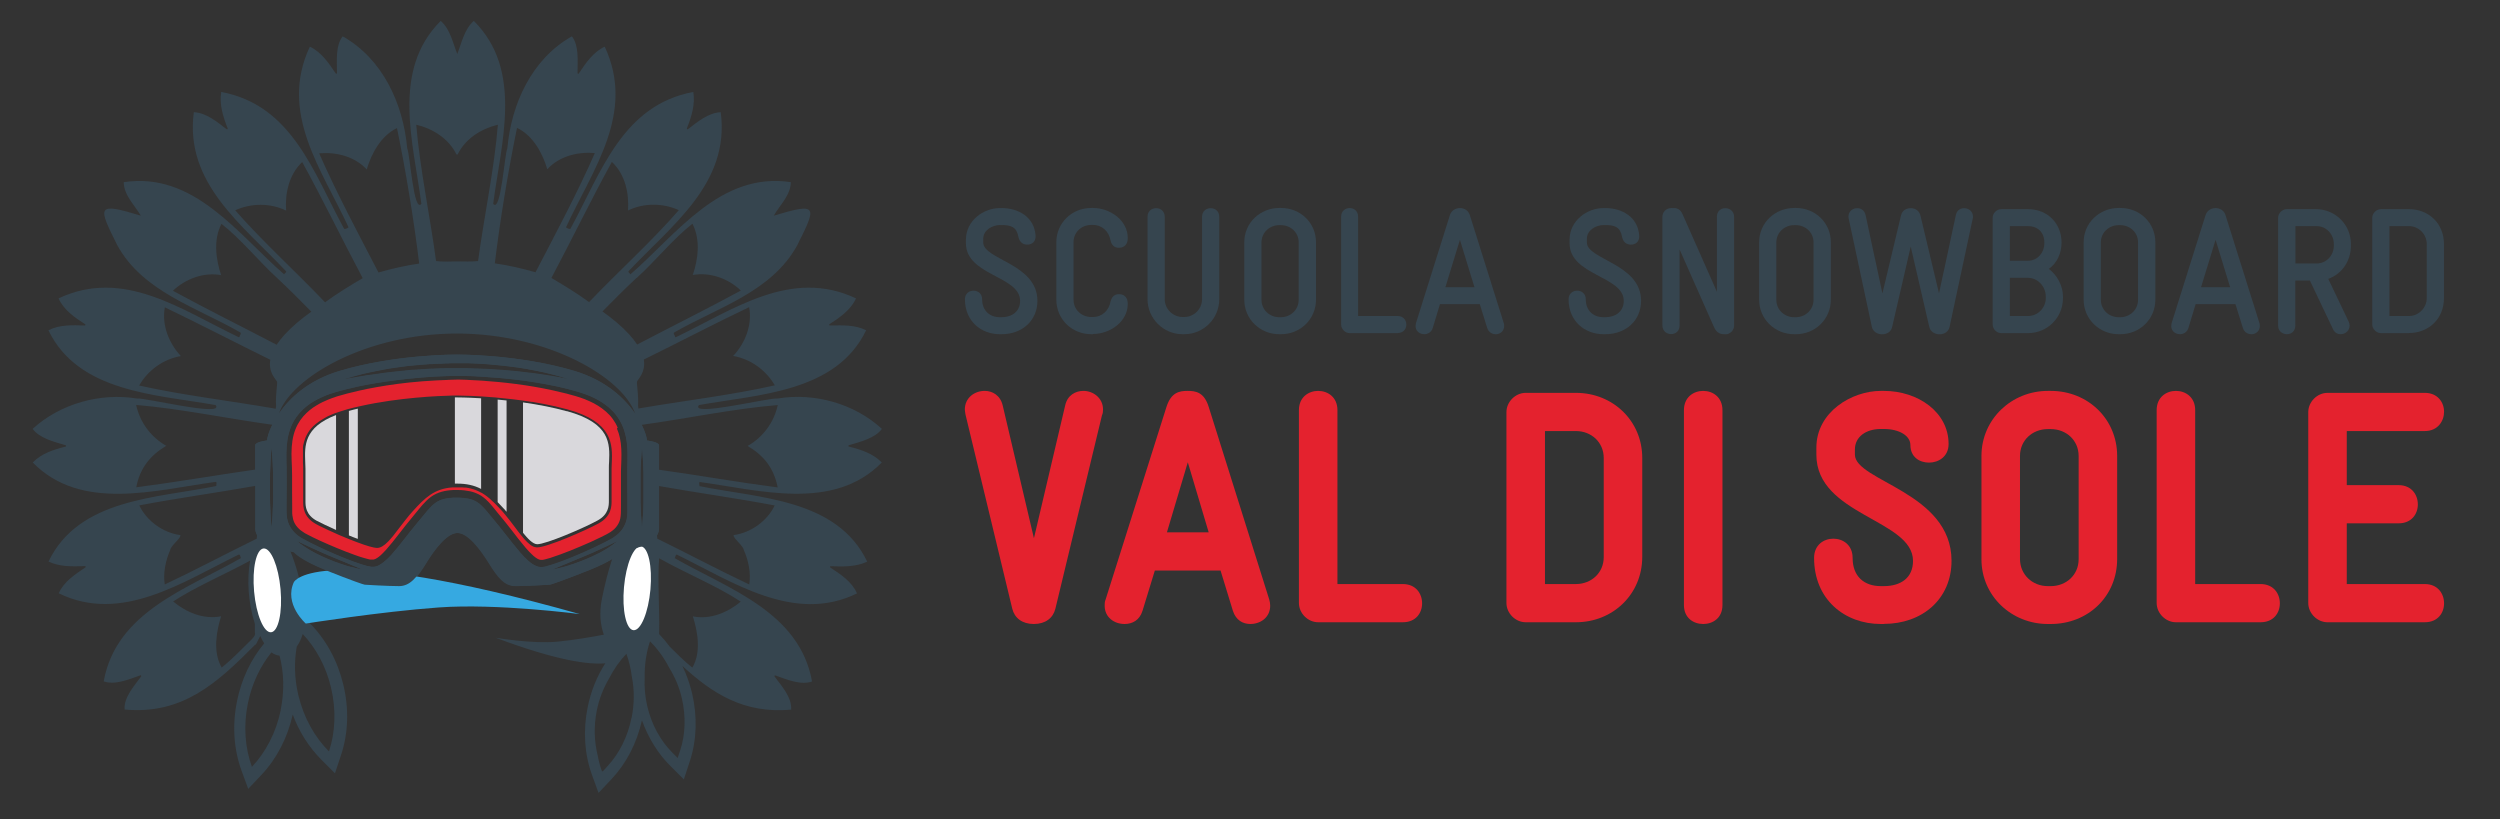 <?xml version="1.0" encoding="UTF-8"?>
<svg id="Livello_1" data-name="Livello 1" xmlns="http://www.w3.org/2000/svg" viewBox="0 0 229.73 75.26">
  <rect x="0" y="0" width="229.73" height="75.26" fill="#333333" stroke="none"/>
  <defs>
    <style>
      .cls-1 {
        fill: #36454f;
      }

      .cls-1, .cls-2, .cls-3, .cls-4, .cls-5, .cls-6 {
        stroke-width: 0px;
      }

      .cls-2 {
        fill: #131e28;
      }

      .cls-3 {
        fill: #fff;
      }

      .cls-4 {
        fill: #d9d8dc;
      }

      .cls-5 {
        fill: #e4222e;
      }

      .cls-6 {
        fill: #36a9e1;
      }
    </style>
  </defs>
  <g>
    <path class="cls-5" d="m101.28,38.09l-4.3,17.85c-.21.85-.91,1.4-1.98,1.4s-1.77-.55-1.98-1.4l-4.3-17.85c-.03-.21-.06-.37-.06-.46,0-1.07.88-1.71,1.83-1.71.7,0,1.43.4,1.65,1.34l2.87,12.2,2.87-12.2c.21-.95.95-1.34,1.68-1.34.88,0,1.8.64,1.8,1.71,0,.21-.03.37-.06.46h-.02Z"/>
    <path class="cls-5" d="m114.91,57.34c-.7,0-1.34-.34-1.62-1.22l-1.13-3.69h-6.04l-1.13,3.69c-.27.88-.94,1.22-1.65,1.22-.95,0-1.83-.61-1.83-1.68,0-.21,0-.37.09-.58l5.58-17.66c.43-1.37,1.19-1.5,1.95-1.5s1.53.12,1.95,1.5l5.55,17.66c.06.21.09.4.09.58,0,1.07-.88,1.68-1.83,1.68h.02Zm-3.84-8.42l-1.92-6.44-1.92,6.44h3.84Z"/>
    <path class="cls-5" d="m128.91,57.18h-7.78c-.94,0-1.77-.82-1.77-1.77v-17.72c0-1.19.88-1.77,1.77-1.77s1.77.58,1.77,1.77v15.98h6.01c1.19,0,1.77.88,1.77,1.77s-.58,1.74-1.77,1.74Z"/>
    <path class="cls-5" d="m150.91,51.17c0,3.42-2.68,6.01-6.1,6.01h-4.61c-.94,0-1.77-.82-1.77-1.77v-17.54c0-.94.82-1.77,1.77-1.77h4.61c3.42,0,6.1,2.59,6.1,5.98v9.09Zm-3.54-9.09c0-1.43-1.13-2.47-2.56-2.47h-2.84v14.06h2.84c1.43,0,2.56-1.04,2.56-2.47v-9.12Z"/>
    <path class="cls-5" d="m158.28,55.6c0,1.19-.88,1.74-1.77,1.74s-1.77-.55-1.77-1.74v-17.91c0-1.19.88-1.77,1.77-1.77s1.77.58,1.77,1.77v17.91Z"/>
    <path class="cls-5" d="m173.11,57.34h-.28c-3.29,0-6.13-2.23-6.13-6.07,0-1.19.88-1.77,1.77-1.77s1.77.58,1.77,1.77c0,1.68,1.04,2.59,2.59,2.59h.28c1.56,0,2.68-.76,2.68-2.32,0-3.81-8.88-4.18-8.88-9.76v-.64c0-3.29,3.26-5.22,5.92-5.22h.28c3.14,0,5.95,1.95,5.95,4.88,0,1.16-.92,1.71-1.8,1.71s-1.71-.52-1.71-1.62c0-.82-.98-1.47-2.44-1.47h-.28c-1.34,0-2.38.7-2.38,1.89v.46c0,2.44,8.88,3.45,8.88,9.76,0,3.51-2.68,5.8-6.22,5.8h0Z"/>
    <path class="cls-5" d="m194.55,51.36c0,3.45-2.68,5.98-6.1,5.98h-.27c-3.32,0-6.1-2.56-6.1-5.95v-9.49c0-3.39,2.78-5.98,6.1-5.98h.27c3.42,0,6.1,2.59,6.1,5.98v9.46Zm-3.54-9.46c0-1.43-1.13-2.47-2.56-2.47h-.27c-1.43,0-2.56,1.04-2.56,2.47v9.46c0,1.43,1.13,2.5,2.56,2.5h.27c1.43,0,2.56-1.04,2.56-2.47v-9.49Z"/>
    <path class="cls-5" d="m207.73,57.18h-7.78c-.94,0-1.77-.82-1.77-1.77v-17.72c0-1.19.88-1.77,1.77-1.77s1.77.58,1.77,1.77v15.98h6.01c1.19,0,1.77.88,1.77,1.77s-.58,1.74-1.77,1.74Z"/>
    <path class="cls-5" d="m222.82,57.18h-8.94c-.94,0-1.77-.82-1.77-1.77v-17.54c0-.94.82-1.77,1.77-1.77h8.94c1.19,0,1.77.88,1.77,1.74s-.58,1.77-1.77,1.77h-7.17v4.97h4.76c1.19,0,1.77.88,1.77,1.77s-.58,1.74-1.77,1.74h-4.76v5.58h7.17c1.19,0,1.77.88,1.77,1.77s-.58,1.74-1.77,1.74Z"/>
  </g>
  <g>
    <path class="cls-1" d="m64.22,44.28c5.57.76,12.37,2.74,16.81-1.78-.8-.83-1.93-1.19-3.02-1.46-.07,0-.06-.11,0-.13,1.05-.32,2.39-.63,3.03-1.5-2.52-2.32-6.2-3.35-9.57-2.79-.73-.11-8.16,1.73-7.24.6,5.5-.98,12.62-1.17,15.36-6.87-1.03-.52-2.21-.46-3.33-.44-.07,0-.09-.09-.04-.12.95-.61,1.97-1.32,2.44-2.37-5.96-2.82-11.3,1.05-16.54,3.56-.03.02-.08,0-.09-.04,0-.12-.19-.28-.09-.38,4-2.31,8.96-3.72,11.32-8.02,1.79-3.58,1.96-3.97-2.16-2.72.54-.95,1.56-1.88,1.57-3.08-6.47-.98-10.5,4.79-14.74,8.47-.04-.1-.24-.17-.17-.29,3.97-4.23,9.33-8.07,8.47-14.61-1.15.06-2.12.88-3.01,1.56-.05.04-.13-.02-.1-.08.42-1.05.78-2.21.59-3.34-6.54,1.22-8.49,7.44-11.29,12.57-.11.07-.31-.06-.41-.13,2.48-5.36,6.4-10.5,3.56-16.6-1.05.48-1.75,1.51-2.38,2.46-.03.06-.13.03-.12-.04,0-1.1.15-2.52-.52-3.37-3.69,2.08-5.56,6.2-5.93,10.29-.26.55-.59,6-1.3,5.1.73-5.62,2.79-12.26-1.78-16.81-.89.78-1.11,2.02-1.52,3.04-.41-1.01-.63-2.25-1.52-3.04-4.57,4.56-2.51,11.19-1.78,16.81-.71.9-1.04-4.55-1.3-5.1-.37-4.09-2.24-8.21-5.93-10.29-.67.85-.53,2.27-.52,3.37,0,.06-.09.1-.12.04-.63-.94-1.32-1.97-2.38-2.46-2.85,6.1,1.08,11.24,3.56,16.6-.1.07-.3.2-.41.13-2.8-5.13-4.76-11.35-11.29-12.57-.19,1.13.17,2.29.59,3.34.03.06-.05.12-.1.08-.89-.68-1.85-1.5-3.01-1.56-.86,6.54,4.5,10.38,8.47,14.61.07.12-.14.19-.17.29-4.24-3.68-8.28-9.45-14.74-8.47.01,1.2,1.02,2.13,1.57,3.08-4.12-1.26-3.95-.87-2.16,2.72,2.36,4.29,7.32,5.7,11.32,8.02.1.1-.08.26-.09.38-.01.04-.06.05-.09.04-5.24-2.51-10.58-6.38-16.54-3.56.47,1.05,1.48,1.76,2.44,2.37.06.03.03.13-.04.12-1.13-.03-2.3-.09-3.33.44,2.75,5.7,9.86,5.9,15.36,6.87.92,1.14-6.51-.7-7.24-.6-3.36-.55-7.05.48-9.57,2.79.64.87,1.98,1.19,3.03,1.5.06,0,.06.12,0,.13-1.1.27-2.22.63-3.02,1.46,4.44,4.53,11.24,2.54,16.81,1.78.16.02.02.29.06.38-5.44,1.11-12.64,1.14-15.42,6.94,1.04.5,2.22.46,3.35.42.06,0,.1.09.04.12-.94.63-2,1.32-2.45,2.38,5.77,2.82,11.43-1.07,16.54-3.56.16-.03.12.24.21.32-4.89,2.8-11.47,4.93-12.62,11.33,1.02.37,2.32-.18,3.36-.55.06-.03.12.05.08.1-.65.88-1.61,1.95-1.52,3.04,5.34.49,8.52-2.45,12-5.96.03-.02.05-.02.06,0,.12-.27.27-.53.41-.8.02.03.03.07.04.1.1.22.21.4.32.58-1.22,1.46-2.08,3.27-2.49,5.26-.46,2.23-.32,4.45.41,6.45l.61,1.66,1.21-1.28c1.41-1.49,2.4-3.41,2.88-5.55.59,1.59,1.49,3,2.63,4.15l1.25,1.25.56-1.68c.67-2.01.74-4.25.21-6.46s-1.6-4.17-3.1-5.67l-.35-.35c.02-.52-.01-1.09-.13-1.68-.37-1.85-.81-3.42-1.29-4.57.27.07.4.1.4.1,0,0,.51.67,2.95,1.65,2.44.97,3.45,1.31,3.56,1.32s2.16.13,3.15.13,1.63-.78,2.44-2.1c.81-1.32,1.93-2.78,2.9-2.78s2.08,1.46,2.9,2.78c.81,1.32,1.45,2.1,2.44,2.1s3.05-.12,3.15-.13c.11-.02,1.12-.35,3.56-1.32,1-.4,1.67-.74,2.12-1.02-.34,1.02-.66,2.25-.94,3.65-.26,1.28-.14,2.42.18,3.29-1.09.21-2.79.5-4.24.64-2.37.23-5.71-.36-5.71-.36,5.7,2.14,8.61,2.49,10.08,2.35-.76,1.19-1.31,2.54-1.61,4-.45,2.17-.31,4.35.4,6.29l.59,1.62,1.18-1.25c1.38-1.46,2.34-3.33,2.81-5.42.58,1.62,1.47,3.06,2.63,4.21l1.22,1.22.54-1.64c.65-1.96.72-4.14.21-6.3-.21-.87-.51-1.7-.88-2.48,2.79,2.56,5.69,4.4,9.99,4.01.09-1.1-.87-2.17-1.52-3.04-.04-.05.02-.13.08-.1,1.04.37,2.33.92,3.36.55-1.15-6.4-7.73-8.53-12.62-11.33.08-.08.05-.35.21-.32,5.1,2.49,10.77,6.38,16.54,3.56-.45-1.07-1.51-1.76-2.45-2.38-.06-.03-.03-.13.04-.12,1.13.04,2.31.07,3.35-.42-2.78-5.8-9.98-5.83-15.42-6.94.04-.09-.11-.36.06-.38h-.11Zm-36.95,15.13c.23-.31.41-.7.55-1.15,1.2,1.28,2.14,2.97,2.6,4.93.49,2.07.39,4.12-.19,5.86-1.3-1.3-2.31-3.07-2.81-5.15-.37-1.55-.4-3.08-.15-4.49Zm41.57-31.18c.31,1.62-.37,3.32-1.47,4.48,1.59.27,3.01,1.29,3.83,2.7-3.97.9-8.42,1.42-12.54,2.13,0-.08-.02-.16-.03-.24.07-.99-.15-2.05-.09-2.24.06-.2.82-.83.62-2.02,3.24-1.59,6.45-3.28,9.69-4.82h-.01Zm-9.7,17.27c0,.23,0,.45,0,.67,0,.43-.03.83-.05,1.18-.04.69-.09,1.15-.09,1.15,0,0-.05-.46-.09-1.15-.02-.35-.04-.75-.05-1.18,0-.22,0-.44,0-.67v-1.38c0-.23,0-.45,0-.67,0-.43.03-.83.05-1.18.04-.69.09-1.15.09-1.15,0,0,.05.46.09,1.15.02.35.04.75.05,1.18,0,.22,0,.44,0,.67v1.38Zm-.63-19.96c1.73-1.57,3.37-3.62,5.12-4.98.78,1.5.5,3.34.03,4.71,1.59-.29,3.29.34,4.42,1.43-3.13,1.7-6.36,3.3-9.53,4.96-.38-.58-.97-1.25-1.86-2.01-.43-.37-.88-.71-1.33-1.03,1.03-1.05,2.07-2.09,3.14-3.09h.01Zm-2.28-10.66c1.21,1.13,1.59,2.87,1.48,4.46,1.44-.7,3.19-.7,4.67-.03-2.47,2.85-5.56,5.63-8.25,8.45-1.04-.77-2.36-1.57-3.46-2.22,1.88-3.53,3.64-7.18,5.56-10.67h0Zm-8.72-3.13c1.52.73,2.37,2.41,2.78,3.8,1.1-1.19,2.79-1.63,4.37-1.48-1.56,3.57-3.62,7.43-5.45,10.95-1.23-.35-2.47-.64-3.74-.82.49-4.03,1.23-8.52,2.04-12.45Zm-9.26-.29c1.55.37,3,1.29,3.71,2.76,0-.02.03-.03.04-.05,0,.02.03.03.04.05.71-1.47,2.15-2.38,3.71-2.76-.32,4.03-1.26,8.39-1.82,12.53-.61.06-1.27.04-1.93.03-.66.02-1.32.04-1.93-.03-.55-4.13-1.49-8.5-1.82-12.53Zm3.74,19.19c8.35,0,15.23,4.03,16.38,7.37-.97-1.42-2.69-3.06-5.56-3.93-5.18-1.56-10.82-1.51-10.82-1.51,0,0-5.64-.05-10.82,1.51-2.85.86-4.57,2.49-5.54,3.9,1.18-3.32,8.04-7.34,16.36-7.34Zm10.41,4.21s-.08-.02-.23-.05c-.15-.03-.38-.07-.66-.13-.28-.05-.63-.12-1.03-.18-.2-.03-.41-.06-.63-.1-.22-.03-.46-.06-.7-.1-.12-.02-.25-.03-.37-.05-.13,0-.26-.03-.39-.04-.26-.03-.54-.06-.82-.1-.28-.03-.57-.05-.87-.08-.15,0-.3-.03-.45-.04-.15,0-.3-.02-.46-.03-.31-.02-.62-.04-.94-.06s-.64-.02-.96-.04c-.32,0-.65-.03-.98-.03h-1.96c-.33,0-.65.02-.98.03-.32,0-.64.03-.96.05s-.63.04-.94.06c-.15,0-.31.02-.46.03-.15.02-.3.03-.45.05-.3.03-.58.06-.87.09-.56.05-1.09.13-1.58.2-.25.03-.48.07-.7.1s-.44.05-.63.09c-.4.07-.74.13-1.03.18-.57.1-.9.15-.9.15,0,0,.32-.09.88-.25.28-.08.62-.17,1.01-.27.39-.1.84-.18,1.33-.28.24-.05.5-.1.76-.15.26-.06.54-.08.82-.13.28-.04.57-.08.87-.12.15-.02.3-.04.45-.06.15,0,.31-.03.46-.04.31-.03.62-.06.94-.08.16,0,.32-.03.48-.04.16,0,.32,0,.49-.02.33,0,.65-.02.98-.04.16,0,.33,0,.5-.02h.5c.33,0,.66,0,.99,0,.33,0,.66.03.98.04.33.02.65.03.97.06.32.03.63.06.94.09.31.02.61.06.91.1.3.04.59.08.87.11.56.09,1.1.17,1.58.28.24.05.48.1.7.14.22.05.43.1.63.15.39.09.73.19,1.01.27.56.16.87.28.87.28l.03-.03ZM29.33,14.09c1.58-.14,3.27.29,4.37,1.48.41-1.39,1.26-3.07,2.78-3.8.81,3.93,1.55,8.42,2.04,12.45-1.27.18-2.51.47-3.74.82-1.83-3.52-3.89-7.38-5.45-10.95Zm-7.71,5.23c1.48-.67,3.22-.67,4.67.03-.11-1.59.27-3.32,1.48-4.46,1.92,3.49,3.68,7.13,5.56,10.67-1.1.64-2.42,1.45-3.46,2.22-2.68-2.82-5.77-5.61-8.25-8.45h0Zm-5.72,7.39c1.14-1.09,2.84-1.72,4.42-1.43-.46-1.37-.75-3.22.03-4.71,1.76,1.36,3.4,3.41,5.12,4.98,1.07,1,2.11,2.04,3.14,3.09-.45.32-.9.66-1.33,1.03-.88.76-1.47,1.42-1.86,2.01-3.18-1.66-6.41-3.26-9.53-4.96h0Zm-3.11,8.71c.82-1.42,2.24-2.43,3.83-2.7-1.09-1.17-1.78-2.86-1.47-4.48,3.23,1.55,6.45,3.23,9.69,4.82-.21,1.2.56,1.83.62,2.02.05.19-.16,1.24-.09,2.24,0,.08-.03.16-.03.24-4.12-.72-8.57-1.24-12.54-2.13h0Zm12.32,9.4v.69c0,.23,0,.45-.01.67-.01.43-.03.83-.05,1.18-.04.69-.09,1.15-.09,1.15,0,0-.05-.46-.09-1.15-.02-.35-.04-.75-.05-1.18,0-.22-.01-.44-.01-.67v-1.38c0-.23,0-.45.01-.67.01-.43.03-.83.05-1.18.04-.69.09-1.15.09-1.15,0,0,.05.46.09,1.15.02.35.04.75.05,1.18,0,.22.01.44.01.67v.69Zm-1.92,13.87c-.92.89-1.82,1.87-2.82,2.65-.84-1.44-.47-3.37-.05-4.71-1.59.32-3.2-.35-4.41-1.36,2.1-1.37,4.74-2.48,7.07-3.75-.3,1.7-.18,3.87.44,5.81v.78c.07.23-.08.42-.23.57h0Zm.4-9.19c-2.82,1.38-5.63,2.88-8.45,4.21-.17-1.04.08-2.2.5-3.17.09-.45,1.02-1.09.93-1.37-1.59-.21-3.09-1.3-3.77-2.73,3.52-.67,7.11-1.16,10.66-1.79v3.93c0,.2.06.4.16.58,0,.11-.02.23-.03.34Zm-.14-8.59v2.24c-3.65.52-7.3,1.16-10.93,1.63.33-1.73,1.26-2.93,2.76-3.81-1.41-.8-2.42-2.15-2.77-3.76,4.03.34,8.38,1.25,12.51,1.82-.34.68-.48,1.22-.48,1.44,0,0-1.09.13-1.09.43h0Zm2.35,24.33c-.43,2.09-1.39,3.89-2.65,5.23-.63-1.73-.8-3.76-.37-5.85.37-1.81,1.14-3.4,2.16-4.67.25.18.5.27.75.3.4,1.53.46,3.24.1,4.99h.01Zm6.46-13.14c-.3-.08-.64-.18-1-.31-.37-.12-.75-.27-1.13-.43s-.75-.33-1.1-.51c-.34-.18-.66-.36-.92-.53-.13-.09-.25-.17-.35-.24-.11-.07-.19-.14-.26-.2-.14-.11-.22-.18-.22-.18,0,0,.09.04.26.12.08.04.18.09.29.14s.24.11.38.18c.14.06.29.13.45.21.16.08.33.14.5.23.17.08.36.15.54.24.18.08.37.16.56.24.75.31,1.51.62,2.07.86.57.23.94.4.94.4,0,0-.41-.06-1-.23h-.01Zm18.01-.08l-.27.06s-.1,0-.15.02h-.12s-.05,0-.06,0c-.06,0-.25-.03-.33-.07-.11-.04-.2-.08-.29-.13-.17-.1-.33-.22-.47-.34-.56-.49-.99-1.05-1.44-1.6-.44-.55-.86-1.1-1.29-1.63-.22-.27-.44-.53-.66-.8s-.43-.53-.65-.78c-.22-.24-.44-.45-.69-.61-.24-.16-.52-.26-.81-.32s-.6-.09-.91-.09h-.47c-.08,0-.15.02-.23.02-.07,0-.15,0-.22.02-.3.04-.58.11-.84.23s-.48.29-.7.5c-.43.43-.83.97-1.26,1.47-.84.99-1.58,2.04-2.44,3.01-.22.24-.45.47-.72.68-.13.1-.28.2-.44.29-.17.08-.37.15-.6.13h-.11s-.07-.02-.12-.03l-.26-.05c-.15-.04-.3-.08-.45-.13-.29-.09-.57-.19-.85-.29-1.11-.42-2.15-.87-3.16-1.35-.5-.24-.99-.48-1.47-.75l-.09-.05-.09-.06c-.06-.04-.11-.07-.17-.11l-.18-.14-.16-.15c-.21-.21-.39-.46-.52-.73-.13-.28-.2-.57-.23-.86-.01-.14-.02-.29-.02-.42v-.39c0-.51,0-1.02.01-1.51s0-.97,0-1.43,0-.9-.02-1.34c-.02-.88.02-1.74.23-2.5.2-.76.58-1.4,1.01-1.88s.88-.81,1.3-1.05c.41-.24.78-.4,1.09-.53.3-.12.54-.2.7-.24.16-.05.24-.08.24-.08h0s.33-.09.94-.25c.62-.15,1.53-.37,2.71-.56.59-.1,1.23-.19,1.94-.28s1.48-.17,2.3-.24c.82-.07,1.7-.12,2.62-.14.46,0,.94,0,1.43,0s.98.04,1.49.07c2.03.12,4.22.35,6.51.82.29.05.57.12.86.19.14.03.29.07.43.1.14.04.29.08.43.12.58.15,1.17.33,1.75.58s1.14.58,1.65,1.01c.25.22.49.46.7.74.21.28.39.58.53.9.29.64.43,1.35.47,2.05.05.7,0,1.4,0,2.08s0,1.38,0,2.08v1.58c0,.17,0,.37-.02.57-.04.39-.18.79-.4,1.12-.22.34-.51.6-.82.8l-.12.08s-.08.04-.12.07c-.07.04-.15.08-.22.12-.15.08-.31.17-.46.24-.31.16-.61.3-.92.45-.62.29-1.24.57-1.88.83-.63.26-1.27.51-1.93.72-.16.06-.34.1-.51.15h.01Zm4.69-1.16c-.34.18-.72.35-1.1.51-.38.15-.76.31-1.13.43-.36.13-.71.23-1,.31-.59.16-1,.23-1,.23,0,0,.38-.17.95-.4.57-.23,1.32-.55,2.07-.86.19-.08.37-.16.56-.24.18-.08.37-.15.54-.24.17-.08.34-.15.5-.23.16-.07.31-.14.45-.21s.26-.13.38-.18c.11-.05.21-.11.29-.14.16-.08.26-.12.26-.12,0,0-.08.07-.22.18-.07.05-.16.13-.26.2s-.22.15-.35.24c-.26.17-.58.35-.92.53h-.02Zm3.07,15.1c-.34,1.71-1.1,3.24-2.18,4.42l-.47.52-.02-.05s-.02.03-.04.04c-.17-.46-.3-.94-.39-1.43-.33-1.32-.38-2.74-.09-4.17.21-1.06.6-2.04,1.12-2.93.44-.86.98-1.63,1.6-2.28.24.66.41,1.37.5,2.1.24,1.21.24,2.49-.02,3.78h0Zm4.46,3.04l-.21.63v.03h0l-.49-.49c-1.12-1.13-1.92-2.6-2.31-4.27-.21-.89-.28-1.77-.24-2.64-.02-1.18.15-2.31.49-3.33.69.69,1.3,1.52,1.78,2.46.51.83.91,1.75,1.14,2.75.39,1.67.34,3.35-.16,4.86Zm5.59-13.72c-1.22,1.01-2.82,1.68-4.41,1.36.42,1.34.8,3.27-.05,4.71-.73-.58-1.41-1.26-2.08-1.93-.3-.41-.62-.79-.97-1.15,0-.05,0-.1,0-.15.05-2.22-.16-4.75,0-6.82,2.42,1.37,5.27,2.52,7.49,3.98Zm3.11-8.84c-.68,1.43-2.19,2.52-3.77,2.73-.09.27.84.92.93,1.37.43.97.67,2.13.5,3.17-2.82-1.33-5.63-2.83-8.45-4.21,0-.11-.02-.22-.03-.33.11-.18.17-.38.17-.58v-3.93c3.54.63,7.14,1.12,10.66,1.79h-.01Zm-10.66-3.29v-2.24c0-.3-1.09-.43-1.09-.43,0-.22-.14-.76-.48-1.44,4.14-.57,8.48-1.49,12.51-1.82-.35,1.61-1.36,2.96-2.77,3.76,1.5.88,2.43,2.07,2.76,3.81-3.63-.47-7.29-1.12-10.93-1.63h0Z"/>
    <path class="cls-6" d="m27.03,53.46s2.05-3.86,26.25,2.97c0,0-7.6-1-12.97-.61s-12.21,1.48-12.21,1.48c0,0-2.05-1.79-1.08-3.84h.01Z"/>
    <path class="cls-2" d="m58.12,48.05c-.2.48-.48.92-.86,1.33,0,0,.03-.02.04-.04.39-.36.65-.81.82-1.29Z"/>
    <path class="cls-5" d="m56.76,39.3c-.12-.29-.28-.56-.46-.81s-.39-.47-.62-.67c-.46-.4-.98-.72-1.53-.96-.54-.25-1.11-.43-1.69-.58-.14-.04-.29-.08-.43-.12-.14-.04-.29-.07-.43-.1-.28-.07-.57-.14-.85-.2-2.26-.49-4.44-.74-6.45-.88-.5-.03-1-.06-1.48-.08s-.95-.03-1.41,0c-.92.03-1.79.08-2.61.14-1.64.13-3.05.33-4.21.54-1.16.2-2.06.43-2.67.58-.6.17-.92.26-.93.26,0,0-.08.03-.23.08-.15.05-.38.13-.67.25s-.64.28-1.03.52c-.39.23-.8.55-1.19.99-.38.44-.71,1.01-.89,1.71-.18.69-.22,1.49-.18,2.35.02.43.04.89.04,1.36v1.43c0,.49,0,.99.01,1.51v.39c0,.12,0,.24.02.36.03.23.08.46.18.66s.24.39.41.55l.13.12.14.1s.11.07.16.11l.07.05.08.05c.45.25.94.48,1.44.71,1,.45,2.04.89,3.13,1.28.27.1.54.19.82.27.14.04.28.08.41.11l.18.04h.11s.11,0,.11,0c.13.03.38-.1.59-.27.22-.17.42-.39.63-.61.81-.91,1.56-1.98,2.41-2.99.42-.49.8-1.03,1.31-1.53.25-.25.55-.48.89-.64s.69-.25,1.04-.3c.17-.03.36-.04.52-.05h.5c.34,0,.69.04,1.04.11.35.07.71.21,1.04.41.32.21.59.47.83.74s.46.54.67.81c.22.27.44.53.66.8.44.54.86,1.1,1.29,1.65.43.54.86,1.08,1.34,1.51.24.21.49.38.69.39h.07s.06,0,.1,0l.23-.05c.16-.04.31-.08.47-.13.63-.2,1.26-.44,1.89-.69s1.25-.52,1.86-.79c.31-.14.61-.28.91-.43.15-.07.3-.15.44-.22.07-.04.15-.08.22-.12.03-.02.08-.04.1-.06l.1-.06c.26-.17.49-.37.65-.62.17-.25.27-.53.3-.84.04-.3.02-.66.03-1.01v-1.05c0-.7,0-1.4,0-2.09.02-.71.07-1.38.03-2.04-.03-.66-.15-1.3-.4-1.87l.06-.07Zm-.54,3.16c0,.21-.02.4-.02.59v2.98c0,.46,0,1.42-1.2,2.07-1.17.64-4.74,2.2-5.63,2.2-.06,0-.11,0-.17-.02h-.04c-.06-.02-.11-.03-.17-.06h0s-.11-.06-.16-.09c0,0-.02,0-.03-.02-.06-.04-.11-.08-.17-.13l-.02-.02c-.06-.05-.11-.1-.17-.15l-.03-.03c-.06-.06-.12-.13-.18-.19l-.02-.02c-.06-.07-.12-.14-.19-.22h0c-.23-.28-.47-.59-.72-.93-.16-.21-.32-.42-.48-.63-.1-.12-.2-.25-.3-.37-.02-.02-.04-.04-.05-.07-.11-.14-.23-.27-.34-.4-.1-.11-.2-.22-.3-.32-.02-.02-.03-.04-.05-.05-.1-.1-.2-.21-.29-.3-.33-.33-.65-.62-1-.85-.08-.05-.16-.1-.24-.15,0,0,0,0-.02,0-.08-.04-.15-.08-.23-.12,0,0-.03,0-.04-.02-.07-.03-.15-.07-.23-.1-.02,0-.04,0-.05-.02-.07-.03-.15-.05-.22-.07-.02,0-.05,0-.07-.02-.07-.02-.15-.04-.22-.06-.03,0-.06,0-.09-.02-.07-.02-.15-.03-.23-.04-.03,0-.06,0-.1,0-.08,0-.17-.02-.25-.02h-.1c-.12,0-.24,0-.37,0h-.27c-.06,0-.13,0-.19,0-1.65.12-2.5.93-3.65,2.2-.42.46-.8.97-1.18,1.46-.77,1.02-1.44,1.9-2.08,1.9-.33,0-1.02-.21-1.81-.51h0c-.11-.04-.21-.08-.32-.12h0c-.22-.09-.45-.18-.68-.27h0c-.22-.09-.45-.19-.67-.28h0c-.33-.14-.64-.28-.93-.42h-.01c-.09-.04-.18-.09-.27-.13h0c-.09-.04-.17-.08-.25-.12-.01,0-.02,0-.04-.02-.07-.04-.15-.07-.21-.1h-.01c-.07-.03-.13-.07-.19-.1-.01,0-.03,0-.04-.02-.06-.03-.12-.06-.17-.09-1.2-.65-1.2-1.61-1.2-2.07v-2.98c0-.19,0-.39-.02-.59v-1.43s0-.06.01-.09c0-.03,0-.05.01-.08,0-.03.01-.06.02-.09,0-.02.01-.05.02-.07,0-.03.01-.06.02-.09,0-.02.01-.05.02-.07,0-.03.02-.06.03-.09,0-.02.02-.05.02-.07.01-.03.02-.06.03-.09,0-.02.02-.04.02-.06.01-.03.02-.07.04-.1,0-.02.01-.03.02-.05.06-.13.12-.25.2-.38.01-.02.02-.03.03-.05.02-.03.04-.06.07-.1.01-.02.03-.04.04-.06.02-.03.05-.06.07-.09.02-.02.03-.04.05-.06.02-.03.05-.06.08-.09.02-.02.04-.04.06-.06.03-.03.06-.06.08-.09.02-.02.04-.04.07-.06.03-.03.06-.06.09-.08.02-.02.05-.04.07-.06.03-.03.07-.06.1-.08s.05-.04.08-.06c.04-.03.07-.05.11-.08.03-.02.06-.04.09-.06.04-.03.08-.05.12-.08.03-.02.06-.04.1-.06.04-.03.09-.05.13-.08.03-.02.07-.04.1-.06.05-.03.09-.05.14-.08.04-.02.07-.04.11-.06.05-.02.1-.05.15-.07.04-.02.08-.04.12-.05.05-.02.11-.05.16-.07.04-.02.08-.03.12-.05.06-.02.12-.05.18-.07.04,0,.08-.03.12-.04.07-.03.14-.05.21-.07h0c.21-.07.43-.14.67-.21h0s.04,0,.06-.02c.19-.05.38-.1.58-.15.04,0,.09-.02.13-.03.19-.05.38-.09.57-.13h0c3.5-.78,7.15-.93,8.41-.96h.56c.38,0,1.66.03,3.35.17h0c1.01.09,2.17.22,3.37.41.02,0,.04,0,.06,0,.35.06.71.12,1.06.19h0c.35.07.7.14,1.04.22.03,0,.06,0,.09.02.35.08.7.17,1.04.26,4.23,1.16,4.14,3.26,4.08,4.94l.02-.09Z"/>
    <path class="cls-4" d="m32.88,49.52v-11.97c-.28.07-.56.13-.82.21v11.44c.29.12.56.23.82.32Z"/>
    <path class="cls-4" d="m29.12,47.86c.39.21,1.05.52,1.76.84v-10.56c-2.96,1.13-2.89,2.82-2.83,4.32,0,.22.02.41.02.61v2.98c0,.44,0,1.25,1.06,1.82h-.01Z"/>
    <path class="cls-4" d="m41.8,44.44h.2c.86,0,1.56.15,2.21.49v-8.33c-1.33-.08-2.2-.08-2.21-.08h-.2v7.92Z"/>
    <path class="cls-4" d="m46.3,46.74c.08.09.16.18.25.29v-10.23c-.27-.03-.55-.06-.82-.08v9.42c.16.17.34.36.57.61h0Z"/>
    <path class="cls-4" d="m52.08,37.79c-1.18-.33-2.53-.6-4.02-.81v11.98c.43.53.91,1.05,1.31,1.05.8,0,4.24-1.47,5.52-2.17,1.06-.57,1.06-1.39,1.06-1.82v-2.98c0-.2,0-.39.02-.6.07-1.67.14-3.55-3.88-4.66h-.01Z"/>
    <path class="cls-3" d="m23.35,54.36c-.19-2.13.2-3.9.87-3.96.67-.06,1.37,1.62,1.56,3.74.19,2.13-.2,3.9-.87,3.96-.67.06-1.37-1.62-1.56-3.74Z"/>
    <path class="cls-3" d="m57.34,53.95c-.19,2.13.2,3.9.87,3.96.67.06,1.37-1.62,1.56-3.74.19-2.13-.2-3.9-.87-3.96-.67-.06-1.37,1.62-1.56,3.74Z"/>
    <path class="cls-1" d="m59.45,40.48c0-.71-1.45-4.81-6.63-6.38-5.18-1.56-10.82-1.51-10.82-1.51,0,0-5.64-.05-10.82,1.51-5.18,1.56-6.63,5.66-6.63,6.38,0,0-1.09.13-1.09.43v7.67c0,.78.84,1.43,1.98,1.75s1.57.43,1.57.43c0,0,.51.67,2.95,1.65,2.44.97,3.45,1.31,3.56,1.32s2.16.13,3.15.13,1.63-.78,2.44-2.1c.81-1.32,1.93-2.78,2.9-2.78s2.08,1.46,2.9,2.78c.81,1.32,1.45,2.1,2.44,2.1s3.05-.12,3.15-.13c.11-.02,1.12-.35,3.56-1.32,2.44-.97,2.95-1.65,2.95-1.65,0,0,.43-.11,1.57-.43s1.98-.97,1.98-1.75v-7.67c0-.3-1.09-.43-1.09-.43h-.02Zm-34.35,5.03c0,.23,0,.45-.01.67-.01.43-.03.83-.05,1.18-.04.69-.09,1.15-.09,1.15,0,0-.05-.46-.09-1.15-.02-.35-.04-.75-.05-1.18,0-.22-.01-.44-.01-.67v-1.38c0-.23,0-.45.01-.67.01-.43.03-.83.05-1.18.04-.69.09-1.15.09-1.15,0,0,.05.46.09,1.15.02.35.04.75.05,1.18,0,.22.01.44.01.67v1.38Zm7.26-10.88c.28-.08.62-.17,1.01-.27.39-.1.84-.18,1.33-.28.24-.05.5-.1.76-.15.26-.06.54-.08.82-.13.28-.04.57-.08.87-.12.15-.02.3-.04.45-.06.15,0,.31-.03.46-.04.31-.03.62-.06.94-.08.16,0,.32-.03.48-.04.16,0,.32,0,.49-.02.33,0,.65-.02.98-.04.16,0,.33,0,.5-.02h.5c.33,0,.66,0,.99,0,.33,0,.66.03.98.04.33.02.65.03.97.06.32.03.63.06.94.09.31.02.61.06.91.1.3.04.59.08.87.11.56.09,1.1.17,1.58.28.24.05.48.1.7.14.22.05.43.1.63.15.39.09.73.19,1.01.27.56.16.87.28.87.28,0,0-.08-.02-.23-.05-.15-.03-.38-.07-.66-.13-.28-.05-.63-.12-1.03-.18-.2-.03-.41-.06-.63-.1-.22-.03-.46-.06-.7-.1-.12-.02-.25-.03-.37-.05-.13,0-.26-.03-.39-.04-.26-.03-.54-.06-.82-.1-.28-.02-.57-.05-.87-.08-.15,0-.3-.03-.45-.04-.15,0-.3-.02-.46-.03-.31-.02-.62-.04-.94-.06s-.64-.02-.96-.04c-.32,0-.65-.03-.98-.03h-1.96c-.33,0-.65.02-.98.03-.32,0-.64.03-.96.05s-.63.04-.94.06c-.15,0-.31.02-.46.03-.15.02-.3.03-.45.05-.3.03-.58.06-.87.09-.56.05-1.09.13-1.58.2-.24.03-.48.07-.7.1s-.44.05-.63.09c-.4.07-.74.13-1.03.18-.57.1-.9.15-.9.15,0,0,.32-.09.88-.25l.03-.03Zm-.1,17.48c-.3-.08-.64-.18-1-.31-.37-.12-.75-.27-1.13-.43s-.75-.33-1.1-.51c-.34-.18-.66-.36-.92-.53-.13-.09-.25-.17-.35-.24-.11-.07-.19-.14-.26-.2-.14-.11-.22-.18-.22-.18,0,0,.09.04.26.12.08.04.18.09.29.14s.24.11.38.18c.14.06.29.13.45.21.16.08.33.14.5.23.17.08.36.15.54.24.18.08.37.16.56.24.75.31,1.51.62,2.07.86.57.23.94.4.94.4,0,0-.41-.06-1-.23h-.01Zm24.24-2.21c-.07.05-.16.13-.26.2s-.22.15-.35.24c-.26.17-.58.35-.92.53-.34.18-.72.35-1.1.51-.38.15-.76.31-1.13.43-.36.13-.71.23-1,.31-.59.16-1,.23-1,.23,0,0,.38-.17.94-.4.57-.23,1.32-.55,2.07-.86.19-.08.38-.16.56-.24s.37-.15.54-.24c.17-.08.34-.15.5-.23.16-.07.31-.14.45-.21s.26-.13.38-.18c.11-.05.21-.11.29-.14.16-.08.26-.12.26-.12,0,0-.08.07-.22.18h-.01Zm1.16-4.59v1.58c0,.17,0,.37-.02.57-.04.39-.18.79-.4,1.12-.22.34-.51.6-.82.8l-.12.08s-.08.04-.12.07c-.07.04-.15.08-.22.12-.15.08-.31.17-.46.24-.31.16-.61.3-.92.45-.62.29-1.24.57-1.88.83-.63.26-1.27.51-1.93.72-.16.06-.34.1-.51.15l-.27.06s-.1,0-.15.02h-.12s-.05,0-.06,0c-.06,0-.25-.03-.33-.07-.11-.04-.2-.08-.29-.14-.17-.1-.33-.22-.47-.34-.56-.49-.99-1.05-1.44-1.6-.44-.55-.86-1.1-1.29-1.63-.22-.27-.44-.53-.66-.8s-.43-.53-.65-.78c-.22-.24-.44-.45-.69-.61-.24-.16-.52-.26-.81-.32s-.6-.09-.91-.09h-.47c-.08,0-.15.02-.23.02-.07,0-.15,0-.22.02-.3.04-.58.11-.84.23s-.48.29-.7.5c-.43.43-.83.97-1.26,1.47-.84.99-1.58,2.04-2.44,3.01-.22.24-.45.47-.72.68-.13.1-.28.2-.44.29-.17.08-.37.15-.6.13h-.11s-.07-.02-.12-.03l-.26-.05c-.15-.04-.3-.08-.45-.13-.29-.09-.57-.19-.85-.29-1.11-.42-2.15-.87-3.16-1.35-.5-.24-.99-.48-1.47-.75l-.09-.05-.09-.06c-.06-.04-.11-.07-.17-.11l-.18-.14-.16-.15c-.21-.21-.39-.46-.52-.73-.13-.28-.2-.57-.23-.86-.01-.14-.02-.29-.02-.42v-.39c0-.51,0-1.02.01-1.51v-1.43c0-.46,0-.9-.02-1.34-.02-.88.02-1.74.23-2.5.2-.76.58-1.4,1.01-1.88s.88-.81,1.3-1.05c.41-.24.78-.4,1.09-.53.3-.12.54-.2.7-.24.16-.05.24-.08.24-.08h0s.33-.09.94-.25c.62-.15,1.53-.37,2.71-.56.59-.1,1.24-.19,1.94-.28.71-.09,1.48-.17,2.3-.24.82-.07,1.7-.12,2.62-.14.46,0,.94,0,1.43,0s.98.04,1.49.07c2.03.12,4.22.35,6.51.82.29.05.57.12.86.19.14.03.29.07.43.1.14.04.29.08.43.12.58.15,1.17.33,1.75.58s1.14.58,1.65,1.01c.25.22.49.46.7.74.21.28.39.58.53.9.29.64.43,1.35.47,2.05.05.7,0,1.4,0,2.08s0,1.38,0,2.08h.01Zm1.47.21c0,.23,0,.45,0,.67,0,.43-.03.83-.05,1.18-.04.69-.09,1.15-.09,1.15,0,0-.05-.46-.09-1.15-.02-.35-.04-.75-.05-1.18,0-.22,0-.44,0-.67v-1.38c0-.23,0-.45,0-.67,0-.43.03-.83.05-1.18.04-.69.09-1.15.09-1.15,0,0,.05.46.09,1.15.02.35.04.75.05,1.18,0,.22,0,.44,0,.67v1.38Z"/>
  </g>
  <g>
    <path class="cls-1" d="m92.04,30.71h-.16c-1.73,0-3.21-1.2-3.21-3.21,0-.53.4-.79.79-.79s.79.26.79.79c0,1.04.69,1.65,1.63,1.65h.16c.96,0,1.7-.54,1.7-1.5,0-2.31-4.98-2.31-4.98-5.31v-.3c0-1.78,1.62-2.92,3.13-2.92h.15c1.57,0,3,.84,3.12,2.52v.1c0,.45-.31.74-.76.74s-.73-.28-.82-.73c-.16-.89-.68-1.07-1.53-1.07h-.15c-.71,0-1.55.46-1.55,1.27v.33c0,1.58,4.98,1.95,4.98,5.36,0,1.85-1.43,3.07-3.28,3.07Z"/>
    <path class="cls-1" d="m100.43,30.71h-.15c-1.78,0-3.21-1.38-3.21-3.17v-5.28c0-1.78,1.43-3.15,3.21-3.15h.15c1.6,0,3.2,1.15,3.2,2.75v.05c0,.49-.28.86-.81.86-.43,0-.68-.26-.77-.68-.15-.81-.76-1.42-1.62-1.42h-.15c-.91,0-1.63.68-1.63,1.57v5.31c0,.91.74,1.58,1.63,1.58h.15c.86,0,1.47-.61,1.62-1.42.1-.41.35-.68.77-.68.53,0,.81.36.81.86v.05c0,1.6-1.6,2.75-3.2,2.75Z"/>
    <path class="cls-1" d="m108.82,30.71h-.16c-1.76,0-3.21-1.45-3.21-3.21v-7.58c0-.53.4-.79.79-.79s.79.26.79.79v7.58c0,.89.74,1.63,1.65,1.63h.15c.89,0,1.63-.74,1.63-1.63v-7.58c0-.53.4-.79.79-.79s.79.26.79.79v7.58c0,1.76-1.43,3.21-3.21,3.21Z"/>
    <path class="cls-1" d="m117.71,30.71h-.16c-1.76,0-3.21-1.38-3.21-3.17v-5.28c0-1.78,1.45-3.15,3.23-3.15h.15c1.78,0,3.21,1.37,3.21,3.15v5.28c0,1.78-1.43,3.17-3.21,3.17Zm1.63-8.44c0-.91-.74-1.58-1.63-1.58h-.16c-.89,0-1.63.69-1.63,1.58v5.28c0,.91.74,1.6,1.63,1.6h.16c.89,0,1.63-.69,1.63-1.6v-5.28Z"/>
    <path class="cls-1" d="m128.45,30.61h-4.42c-.43,0-.79-.38-.79-.79v-9.91c0-.53.4-.79.79-.79s.77.26.77.79v9.13h3.64c.53,0,.79.4.79.79s-.26.77-.79.77Z"/>
    <path class="cls-1" d="m137.42,30.71c-.31,0-.63-.18-.76-.58l-.68-2.18h-3.66l-.66,2.18c-.12.4-.46.58-.77.58-.48,0-.81-.33-.81-.74,0-.08.02-.18.03-.26l3.13-9.96c.13-.41.53-.63.91-.63s.77.2.91.63l3.13,9.96c.02.08.03.18.03.25,0,.43-.33.76-.81.76Zm-3.26-8.69l-1.34,4.37h2.67l-1.34-4.37Z"/>
    <path class="cls-1" d="m147.51,30.71h-.16c-1.73,0-3.21-1.2-3.21-3.21,0-.53.4-.79.79-.79s.79.26.79.79c0,1.04.69,1.65,1.63,1.65h.16c.96,0,1.7-.54,1.7-1.5,0-2.31-4.98-2.31-4.98-5.31v-.3c0-1.78,1.62-2.92,3.13-2.92h.15c1.57,0,3,.84,3.12,2.52v.1c0,.45-.31.74-.76.74s-.73-.28-.82-.73c-.16-.89-.68-1.07-1.53-1.07h-.15c-.71,0-1.55.46-1.55,1.27v.33c0,1.58,4.98,1.95,4.98,5.36,0,1.85-1.43,3.07-3.28,3.07Z"/>
    <path class="cls-1" d="m158.56,30.71h-.18c-.21,0-.63-.07-.89-.68l-3.15-7.11v6.99c0,.53-.38.79-.77.79s-.81-.26-.81-.79v-9.97c0-.43.31-.82.84-.82h.18c.2,0,.59,0,.84.58l3.15,7.11v-6.89c0-.53.38-.79.77-.79s.81.26.81.79v10.01c0,.41-.36.79-.79.79Z"/>
    <path class="cls-1" d="m165.02,30.71h-.16c-1.76,0-3.21-1.38-3.21-3.17v-5.28c0-1.78,1.45-3.15,3.23-3.15h.15c1.78,0,3.21,1.37,3.21,3.15v5.28c0,1.78-1.43,3.17-3.21,3.17Zm1.63-8.44c0-.91-.74-1.58-1.63-1.58h-.16c-.89,0-1.63.69-1.63,1.58v5.28c0,.91.74,1.6,1.63,1.6h.16c.89,0,1.63-.69,1.63-1.6v-5.28Z"/>
    <path class="cls-1" d="m181.28,20.08l-2.13,9.96c-.1.46-.51.68-.92.68s-.84-.23-.94-.66l-1.71-7.4-1.71,7.4c-.1.45-.51.66-.92.66s-.84-.23-.94-.68l-2.13-9.96c-.02-.07-.02-.12-.02-.18,0-.45.35-.77.81-.77.35,0,.66.2.76.63l1.55,7.2,1.71-7.17c.1-.45.49-.66.89-.66s.77.21.89.66l1.71,7.17,1.55-7.2c.08-.43.41-.63.76-.63.46,0,.81.33.81.77,0,.07,0,.12-.02.18Z"/>
    <path class="cls-1" d="m186.36,30.61h-2.46c-.43,0-.79-.38-.79-.79v-9.81c0-.41.36-.79.79-.79h2.46c1.8,0,3.08,1.32,3.08,3.07,0,.96-.4,1.88-1.17,2.42.76.56,1.3,1.55,1.3,2.54v.15c0,1.78-1.43,3.21-3.21,3.21Zm0-9.83h-1.67v3.18h1.67c.84,0,1.52-.71,1.5-1.68,0-.91-.59-1.5-1.5-1.5Zm1.63,6.46c0-.94-.76-1.71-1.63-1.71h-1.67v3.51h1.67c.91,0,1.63-.76,1.63-1.65v-.15Z"/>
    <path class="cls-1" d="m194.84,30.71h-.16c-1.76,0-3.21-1.38-3.21-3.17v-5.28c0-1.78,1.45-3.15,3.23-3.15h.15c1.78,0,3.21,1.37,3.21,3.15v5.28c0,1.78-1.43,3.17-3.21,3.17Zm1.63-8.44c0-.91-.74-1.58-1.63-1.58h-.16c-.89,0-1.63.69-1.63,1.58v5.28c0,.91.74,1.6,1.63,1.6h.16c.89,0,1.63-.69,1.63-1.6v-5.28Z"/>
    <path class="cls-1" d="m206.86,30.71c-.31,0-.63-.18-.76-.58l-.68-2.18h-3.66l-.66,2.18c-.12.4-.46.58-.77.58-.48,0-.81-.33-.81-.74,0-.08.02-.18.03-.26l3.13-9.96c.13-.41.53-.63.91-.63s.77.2.91.63l3.13,9.96c.02.08.03.18.03.25,0,.43-.33.76-.81.76Zm-3.26-8.69l-1.34,4.37h2.67l-1.34-4.37Z"/>
    <path class="cls-1" d="m213.95,25.63l1.88,3.94c.05.12.08.23.08.35,0,.43-.35.79-.84.79-.26,0-.53-.13-.68-.45l-2.13-4.48h-1.34v4.14c0,.53-.38.79-.77.79s-.81-.26-.81-.79v-9.91c0-.41.38-.79.79-.79h2.69c1.78,0,3.21,1.43,3.21,3.21v.15c0,1.42-.84,2.6-2.09,3.05Zm.51-3.2c0-.91-.69-1.65-1.58-1.65h-1.95v3.43h1.96c.89,0,1.57-.74,1.57-1.63v-.15Z"/>
    <path class="cls-1" d="m221.37,30.61h-2.59c-.41,0-.79-.38-.79-.79v-9.81c0-.41.38-.79.79-.79h2.59c1.78,0,3.21,1.29,3.21,3.21v4.96c0,1.93-1.43,3.21-3.21,3.21Zm1.63-8.18c0-.91-.74-1.65-1.63-1.65h-1.8v8.26h1.8c.89,0,1.63-.76,1.63-1.65v-4.96Z"/>
  </g>
</svg>